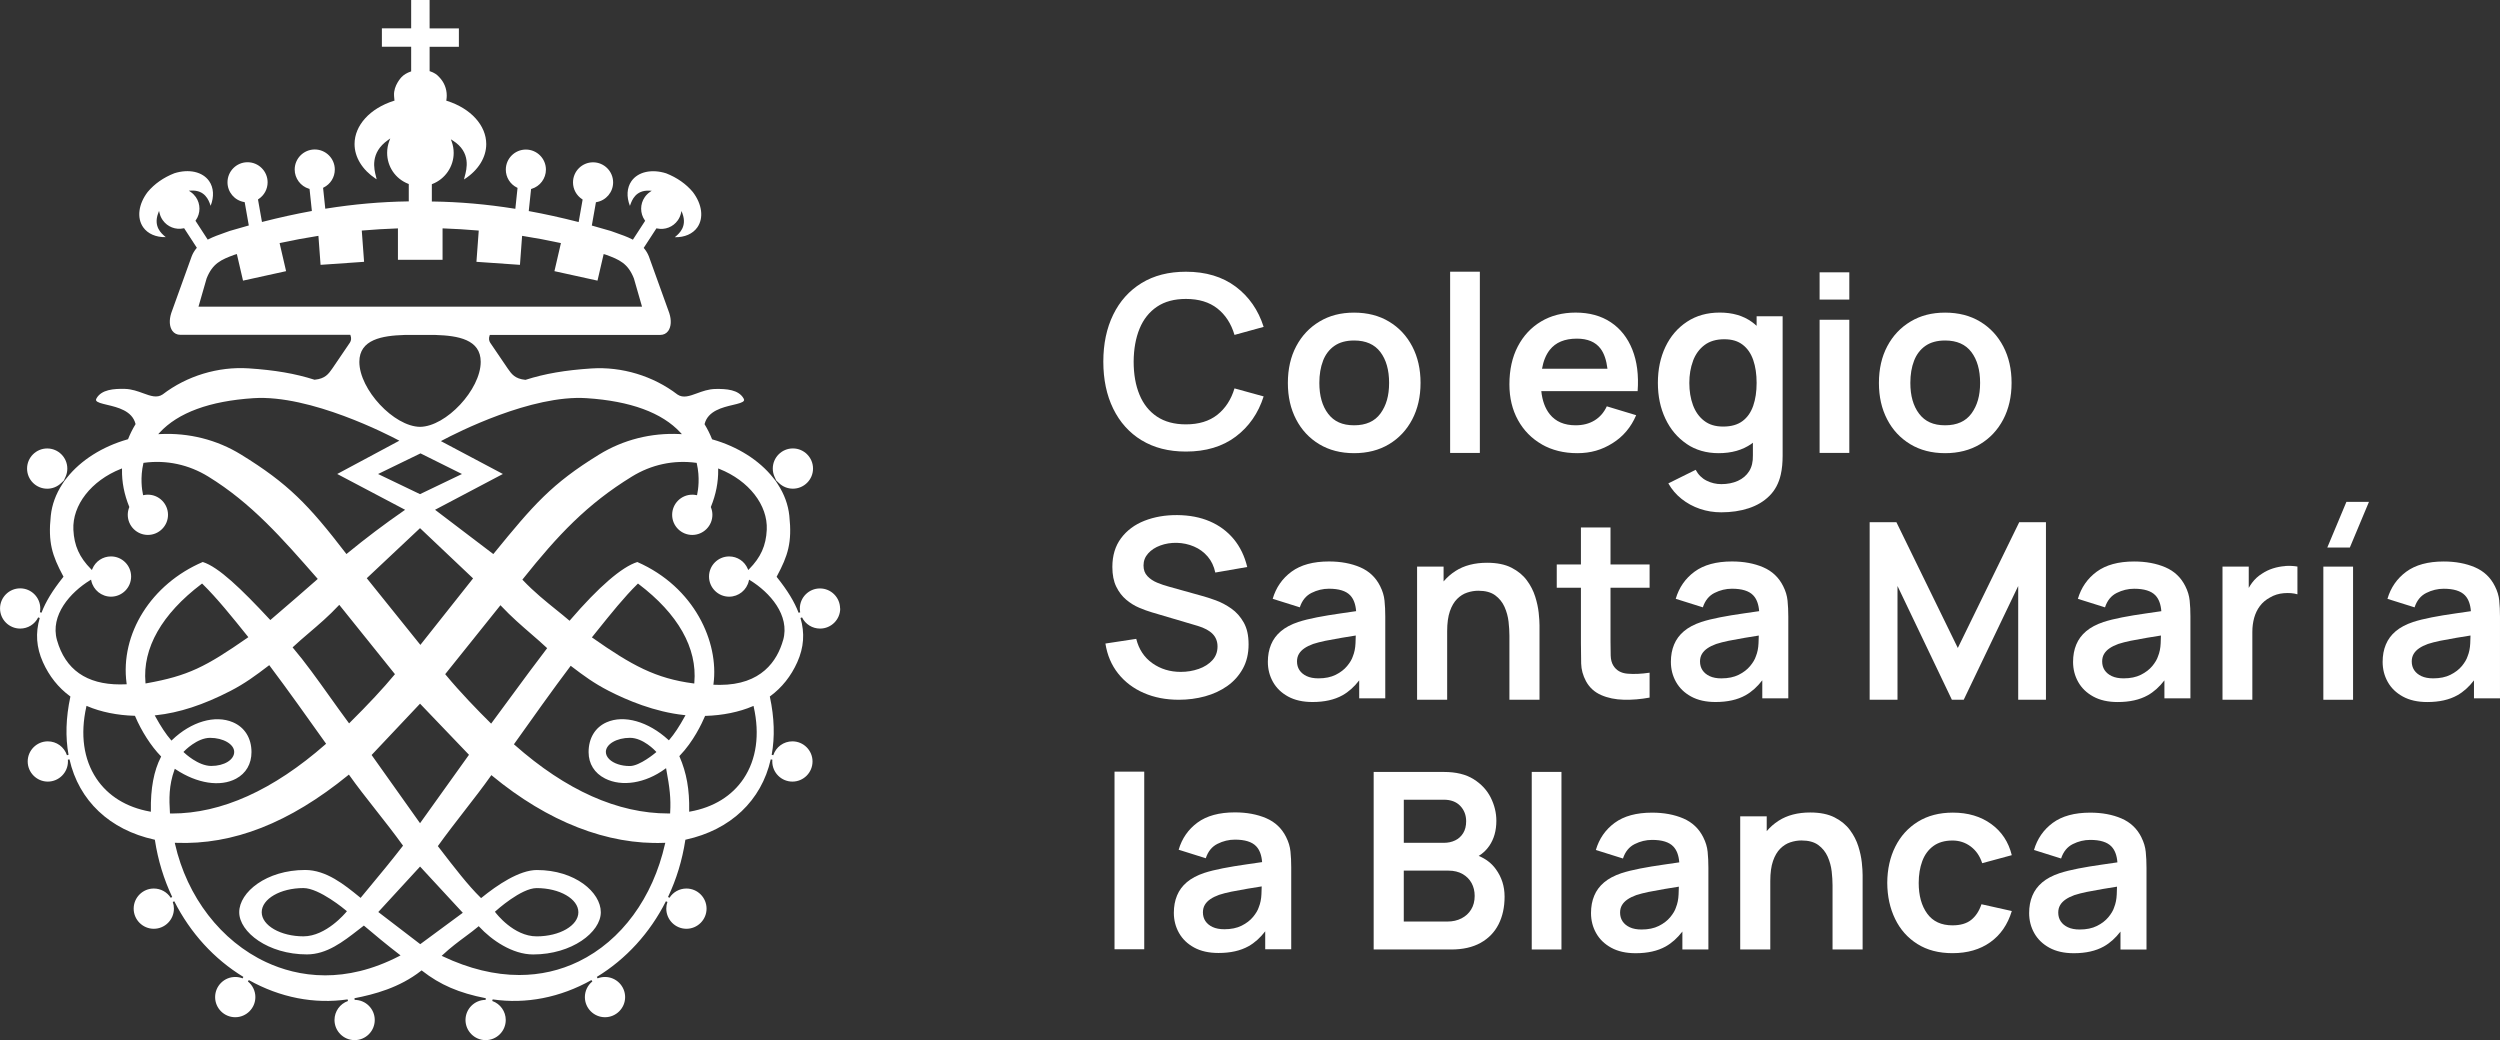 <?xml version="1.0" encoding="UTF-8"?>
<svg id="Capa_2" data-name="Capa 2" xmlns="http://www.w3.org/2000/svg" viewBox="0 0 965.86 401.88">
  <rect x="0" y="0" width="965.86" height="401.88" fill="#333333" stroke="none"/>
  <defs>
    <style>
      .cls-1 {
        fill: #fff;
        stroke-width: 0px;
      }
    </style>
  </defs>
  <g id="Blanco">
    <g id="Blanco-2" data-name="Blanco">
      <g>
        <path class="cls-1" d="M441.04,170.08c4.76,2.92,10.47,4.38,17.14,4.38,7.69,0,14.1-1.92,19.23-5.77,5.12-3.85,8.72-9.03,10.79-15.54l-11.26-3.1c-1.3,4.32-3.51,7.72-6.62,10.19-3.12,2.47-7.17,3.71-12.14,3.71-4.48,0-8.21-1-11.21-3.01-3-2.01-5.24-4.83-6.74-8.46-1.5-3.63-2.25-7.88-2.25-12.76.03-4.88.8-9.13,2.29-12.76,1.5-3.63,3.74-6.45,6.72-8.46,2.98-2.01,6.71-3.01,11.19-3.01,4.97,0,9.02,1.23,12.14,3.68,3.12,2.46,5.33,5.86,6.62,10.22l11.26-3.1c-2.07-6.52-5.67-11.7-10.79-15.54-5.13-3.84-11.54-5.77-19.23-5.77-6.67,0-12.38,1.46-17.14,4.38-4.76,2.92-8.41,6.99-10.96,12.21-2.55,5.22-3.82,11.27-3.82,18.16s1.27,12.94,3.82,18.16c2.55,5.22,6.2,9.29,10.96,12.21Z"/>
        <path class="cls-1" d="M509.66,171.6c3.84,2.32,8.34,3.48,13.48,3.48s9.64-1.15,13.48-3.45c3.84-2.3,6.83-5.49,8.98-9.57,2.14-4.08,3.22-8.79,3.22-14.12s-1.06-9.99-3.19-14.08c-2.13-4.08-5.11-7.28-8.96-9.6-3.84-2.32-8.35-3.48-13.53-3.48s-9.5,1.14-13.34,3.43c-3.84,2.29-6.84,5.46-9,9.53-2.16,4.06-3.24,8.8-3.24,14.19s1.06,9.99,3.17,14.07c2.11,4.08,5.09,7.28,8.93,9.6ZM511.14,139.38c.95-2.46,2.42-4.38,4.41-5.76,1.98-1.38,4.52-2.07,7.6-2.07,4.51,0,7.89,1.49,10.14,4.45,2.25,2.97,3.38,6.95,3.38,11.93s-1.11,8.76-3.33,11.81c-2.22,3.05-5.62,4.57-10.19,4.57s-7.76-1.48-10.03-4.45c-2.27-2.97-3.4-6.95-3.4-11.93,0-3.24.48-6.09,1.43-8.55Z"/>
        <rect class="cls-1" x="560.25" y="104.97" width="11.48" height="70.02"/>
        <path class="cls-1" d="M595.68,171.7c3.94,2.25,8.51,3.38,13.72,3.38s9.49-1.28,13.6-3.86c4.11-2.57,7.15-6.18,9.12-10.81l-11.34-3.43c-1.11,2.38-2.69,4.2-4.74,5.45-2.05,1.25-4.49,1.88-7.31,1.88-4.38,0-7.72-1.43-10-4.29-1.79-2.24-2.87-5.22-3.26-8.91h37.22c.45-6.16-.24-11.51-2.05-16.05-1.81-4.54-4.58-8.06-8.31-10.55-3.73-2.49-8.26-3.74-13.6-3.74-5.05,0-9.5,1.14-13.34,3.43-3.84,2.29-6.84,5.5-9,9.64-2.16,4.14-3.24,9.03-3.24,14.65,0,5.21,1.1,9.81,3.31,13.81,2.21,4,5.28,7.13,9.22,9.38ZM609.21,130.83c4.16,0,7.21,1.29,9.15,3.86,1.37,1.82,2.26,4.42,2.67,7.76h-25.28c.53-2.97,1.52-5.4,2.98-7.26,2.29-2.91,5.78-4.36,10.48-4.36Z"/>
        <path class="cls-1" d="M651.6,171.51c3.52,2.38,7.65,3.57,12.38,3.57,5.02,0,9.22-1.19,12.62-3.57.21-.15.41-.31.62-.47v4.9c.06,2.44-.42,4.48-1.45,6.12-1.03,1.64-2.49,2.87-4.36,3.72-1.87.84-4,1.26-6.38,1.26-2.03,0-3.95-.45-5.74-1.36-1.79-.91-3.19-2.3-4.17-4.17l-10.57,5.24c1.33,2.35,3.05,4.36,5.15,6.02,2.1,1.67,4.45,2.94,7.07,3.83,2.62.89,5.36,1.33,8.22,1.33,3.87,0,7.41-.52,10.6-1.57,3.19-1.05,5.87-2.64,8.02-4.79,2.16-2.14,3.62-4.88,4.38-8.22.25-1.14.44-2.31.55-3.5.11-1.19.17-2.44.17-3.74v-53.92h-10.05v3.69c-.61-.56-1.25-1.09-1.93-1.57-3.32-2.37-7.42-3.55-12.31-3.55s-9.08,1.18-12.67,3.55c-3.59,2.37-6.36,5.59-8.31,9.67-1.95,4.08-2.93,8.73-2.93,13.93s.97,9.76,2.91,13.86c1.94,4.1,4.67,7.33,8.19,9.71ZM654.08,139.43c.95-2.55,2.43-4.59,4.43-6.1,2-1.51,4.54-2.26,7.62-2.26s5.3.71,7.15,2.12c1.84,1.41,3.2,3.38,4.07,5.91.87,2.52,1.31,5.47,1.31,8.84s-.44,6.27-1.31,8.81c-.88,2.54-2.25,4.52-4.14,5.93-1.89,1.41-4.37,2.12-7.46,2.12s-5.44-.74-7.38-2.24c-1.94-1.49-3.37-3.52-4.31-6.07-.94-2.56-1.4-5.41-1.4-8.55s.48-5.95,1.43-8.5Z"/>
        <rect class="cls-1" x="702.99" y="105.21" width="11.48" height="10.53"/>
        <rect class="cls-1" x="702.99" y="123.54" width="11.48" height="51.44"/>
        <path class="cls-1" d="M738,171.6c3.84,2.32,8.34,3.48,13.48,3.48s9.64-1.15,13.48-3.45c3.84-2.3,6.83-5.49,8.98-9.57,2.14-4.08,3.22-8.79,3.22-14.12s-1.06-9.99-3.19-14.08c-2.13-4.08-5.11-7.28-8.95-9.6-3.84-2.32-8.35-3.48-13.53-3.48s-9.5,1.14-13.34,3.43c-3.84,2.29-6.84,5.46-9,9.53-2.16,4.06-3.24,8.8-3.24,14.19s1.06,9.99,3.17,14.07c2.11,4.08,5.09,7.28,8.93,9.6ZM739.48,139.38c.95-2.46,2.42-4.38,4.4-5.76,1.99-1.38,4.52-2.07,7.6-2.07,4.51,0,7.89,1.49,10.14,4.45,2.25,2.97,3.38,6.95,3.38,11.93s-1.11,8.76-3.33,11.81c-2.22,3.05-5.62,4.57-10.19,4.57s-7.76-1.48-10.03-4.45c-2.27-2.97-3.4-6.95-3.4-11.93,0-3.24.48-6.09,1.43-8.55Z"/>
        <path class="cls-1" d="M463.08,258.44c-2.16.76-4.46,1.14-6.91,1.14-4.13,0-7.77-1.11-10.93-3.33-3.16-2.22-5.25-5.37-6.26-9.43l-11.91,1.81c.7,4.48,2.34,8.34,4.93,11.6,2.59,3.25,5.89,5.75,9.91,7.5,4.02,1.75,8.53,2.62,13.55,2.62,3.52,0,6.9-.45,10.12-1.33,3.22-.89,6.09-2.22,8.6-4,2.51-1.78,4.5-4.01,5.98-6.69,1.48-2.68,2.22-5.8,2.22-9.36s-.63-6.25-1.88-8.48c-1.26-2.22-2.85-4.02-4.79-5.38-1.94-1.36-3.95-2.43-6.05-3.19-2.1-.76-3.98-1.36-5.67-1.81l-12.29-3.43c-1.55-.41-3.09-.93-4.6-1.55-1.51-.62-2.77-1.46-3.79-2.53-1.02-1.06-1.52-2.44-1.52-4.12,0-1.78.59-3.33,1.79-4.67,1.19-1.33,2.76-2.36,4.72-3.07,1.95-.72,4.07-1.06,6.36-1.02,2.35.06,4.56.54,6.64,1.43,2.08.89,3.84,2.18,5.29,3.88,1.45,1.7,2.42,3.76,2.93,6.17l12.34-2.14c-1.02-4.22-2.76-7.83-5.24-10.81-2.48-2.98-5.56-5.26-9.24-6.84s-7.87-2.37-12.57-2.41c-4.64-.03-8.85.7-12.65,2.19-3.79,1.49-6.81,3.74-9.05,6.74-2.24,3-3.36,6.71-3.36,11.12,0,3.02.5,5.55,1.5,7.6,1,2.05,2.29,3.73,3.86,5.05,1.57,1.32,3.24,2.35,5,3.09,1.76.75,3.41,1.34,4.93,1.79l17.72,5.24c1.27.38,2.39.84,3.36,1.36.97.53,1.76,1.1,2.38,1.74.62.64,1.09,1.36,1.4,2.17.32.81.48,1.69.48,2.64,0,2.13-.67,3.92-2.02,5.38-1.35,1.46-3.1,2.57-5.26,3.33Z"/>
        <path class="cls-1" d="M535.19,269.8v-31.58c0-2.22-.09-4.28-.29-6.17-.19-1.89-.75-3.74-1.67-5.55-1.68-3.4-4.26-5.84-7.74-7.34-3.48-1.49-7.5-2.24-12.07-2.24-6.07,0-10.88,1.32-14.46,3.95-3.57,2.64-5.99,6.13-7.26,10.48l10.48,3.29c.86-2.64,2.37-4.49,4.52-5.57,2.16-1.08,4.4-1.62,6.72-1.62,3.84,0,6.57.84,8.19,2.52,1.35,1.4,2.11,3.45,2.32,6.15-2.07.31-4.1.6-6.06.88-3.25.46-6.27.96-9.05,1.5-2.78.54-5.2,1.14-7.27,1.81-2.73.92-4.95,2.1-6.67,3.55-1.71,1.45-2.99,3.16-3.81,5.15-.83,1.98-1.24,4.21-1.24,6.69,0,2.83.66,5.41,1.98,7.76,1.32,2.35,3.26,4.23,5.83,5.64,2.57,1.41,5.71,2.12,9.43,2.12,4.64,0,8.5-.87,11.6-2.6,2.38-1.33,4.53-3.26,6.45-5.76v6.93h10.05ZM522.67,253.56c-.38,1.18-1.12,2.43-2.22,3.76-1.1,1.33-2.56,2.46-4.4,3.38-1.84.92-4.07,1.38-6.67,1.38-1.81,0-3.33-.29-4.55-.86-1.22-.57-2.15-1.34-2.79-2.31-.64-.97-.95-2.09-.95-3.36,0-1.11.25-2.08.74-2.9.49-.83,1.2-1.56,2.12-2.19.92-.63,2.05-1.19,3.38-1.67,1.37-.44,2.94-.85,4.72-1.22,1.78-.36,3.91-.75,6.38-1.17,1.58-.26,3.38-.56,5.36-.87-.02.87-.05,1.86-.1,2.99-.08,1.89-.42,3.57-1.02,5.03Z"/>
        <path class="cls-1" d="M594.78,270.35v-28.72c0-1.24-.1-2.85-.31-4.84-.21-1.98-.66-4.09-1.36-6.31-.7-2.22-1.78-4.32-3.24-6.29-1.46-1.97-3.43-3.59-5.91-4.86-2.48-1.27-5.62-1.91-9.43-1.91-4.83,0-8.89,1.06-12.19,3.17-1.77,1.14-3.31,2.49-4.62,4.04v-5.73h-10.24v51.44h11.62v-26.44c0-3.14.35-5.72,1.05-7.74.7-2.02,1.63-3.6,2.79-4.76,1.16-1.16,2.45-1.98,3.88-2.45,1.43-.48,2.87-.72,4.33-.72,2.73,0,4.9.59,6.5,1.76,1.6,1.18,2.81,2.68,3.62,4.5.81,1.83,1.32,3.72,1.55,5.69.22,1.97.33,3.76.33,5.38v24.77h11.62Z"/>
        <path class="cls-1" d="M627.33,270.34c3.25.08,6.58-.2,9.98-.83v-9.62c-3.21.48-6.07.6-8.57.38-2.51-.22-4.33-1.28-5.48-3.19-.6-.98-.93-2.25-.98-3.81-.05-1.55-.07-3.36-.07-5.43v-20.77h15.1v-9h-15.1v-14.29h-11.43v14.29h-9.34v9h9.34v21.43c0,2.92.03,5.54.09,7.86.06,2.32.68,4.59,1.86,6.81,1.33,2.45,3.29,4.23,5.86,5.36,2.57,1.13,5.48,1.73,8.74,1.81Z"/>
        <path class="cls-1" d="M680.85,262.87v6.93h10.05v-31.58c0-2.22-.1-4.28-.29-6.17-.19-1.89-.75-3.74-1.67-5.55-1.68-3.4-4.26-5.84-7.74-7.34-3.48-1.49-7.5-2.24-12.07-2.24-6.07,0-10.88,1.32-14.46,3.95-3.57,2.64-5.99,6.13-7.26,10.48l10.48,3.29c.86-2.64,2.37-4.49,4.52-5.57,2.16-1.08,4.4-1.62,6.72-1.62,3.84,0,6.57.84,8.19,2.52,1.35,1.4,2.11,3.45,2.32,6.15-2.07.31-4.1.6-6.06.88-3.25.46-6.27.96-9.05,1.5-2.78.54-5.2,1.14-7.27,1.81-2.73.92-4.95,2.1-6.67,3.55-1.71,1.45-2.99,3.16-3.81,5.15-.83,1.98-1.24,4.21-1.24,6.69,0,2.83.66,5.41,1.98,7.76,1.32,2.35,3.26,4.23,5.83,5.64,2.57,1.41,5.71,2.12,9.43,2.12,4.64,0,8.5-.87,11.6-2.6,2.38-1.33,4.53-3.26,6.45-5.76ZM665.08,262.09c-1.81,0-3.33-.29-4.55-.86-1.22-.57-2.15-1.34-2.79-2.31-.64-.97-.95-2.09-.95-3.36,0-1.11.25-2.08.74-2.9.49-.83,1.2-1.56,2.12-2.19.92-.63,2.05-1.19,3.38-1.67,1.37-.44,2.94-.85,4.72-1.22,1.78-.36,3.91-.75,6.38-1.17,1.58-.26,3.38-.56,5.36-.87-.02.87-.05,1.86-.1,2.99-.08,1.89-.42,3.57-1.02,5.03-.38,1.18-1.12,2.43-2.22,3.76-1.1,1.33-2.56,2.46-4.41,3.38-1.84.92-4.07,1.38-6.67,1.38Z"/>
        <polygon class="cls-1" points="790.44 270.35 790.44 201.76 780.11 201.76 756.39 250.34 732.67 201.76 722.33 201.76 722.33 270.35 733.09 270.35 733.09 226.39 754.1 270.35 758.67 270.35 779.72 226.39 779.72 270.35 790.44 270.35"/>
        <path class="cls-1" d="M844.31,226.51c-1.68-3.4-4.26-5.84-7.74-7.34-3.48-1.49-7.5-2.24-12.07-2.24-6.07,0-10.88,1.32-14.46,3.95-3.57,2.64-5.99,6.13-7.26,10.48l10.48,3.29c.86-2.64,2.37-4.49,4.53-5.57,2.16-1.08,4.4-1.62,6.72-1.62,3.84,0,6.57.84,8.19,2.52,1.35,1.4,2.11,3.45,2.32,6.15-2.07.31-4.1.6-6.06.88-3.25.46-6.27.96-9.05,1.5-2.78.54-5.2,1.14-7.27,1.81-2.73.92-4.95,2.1-6.67,3.55-1.72,1.45-2.99,3.16-3.81,5.15-.83,1.98-1.24,4.21-1.24,6.69,0,2.83.66,5.41,1.98,7.76,1.32,2.35,3.26,4.23,5.83,5.64,2.57,1.41,5.71,2.12,9.43,2.12,4.64,0,8.5-.87,11.6-2.6,2.38-1.33,4.53-3.26,6.45-5.77v6.93h10.05v-31.58c0-2.22-.09-4.28-.29-6.17-.19-1.89-.75-3.74-1.67-5.55ZM833.74,253.56c-.38,1.18-1.12,2.43-2.21,3.76-1.1,1.33-2.57,2.46-4.41,3.38-1.84.92-4.07,1.38-6.67,1.38-1.81,0-3.33-.29-4.55-.86-1.22-.57-2.15-1.34-2.79-2.31-.64-.97-.95-2.09-.95-3.36,0-1.11.25-2.08.74-2.9.49-.83,1.2-1.56,2.12-2.19.92-.63,2.05-1.19,3.38-1.67,1.37-.44,2.94-.85,4.72-1.22,1.78-.36,3.91-.75,6.38-1.17,1.58-.26,3.38-.56,5.36-.87-.02.87-.05,1.86-.1,2.99-.08,1.89-.42,3.57-1.02,5.03Z"/>
        <path class="cls-1" d="M882.89,218.7c-1.62.11-3.2.41-4.74.9-1.54.49-2.94,1.17-4.22,2.02-1.49.92-2.77,2.09-3.83,3.5-.48.64-.91,1.32-1.31,2.02v-8.24h-10.14v51.44h11.53v-26.15c0-1.97.24-3.8.71-5.5.48-1.7,1.21-3.22,2.21-4.55,1-1.33,2.29-2.43,3.88-3.29,1.59-.95,3.37-1.51,5.36-1.67,1.98-.16,3.74-.02,5.26.43v-10.72c-1.52-.26-3.1-.33-4.72-.22Z"/>
        <rect class="cls-1" x="897.61" y="218.91" width="11.48" height="51.44"/>
        <polygon class="cls-1" points="899.14 211.53 907.85 211.53 915.23 193.9 906.52 193.9 899.14 211.53"/>
        <path class="cls-1" d="M965.58,232.06c-.19-1.89-.75-3.74-1.67-5.55-1.68-3.4-4.26-5.84-7.74-7.34-3.48-1.49-7.5-2.24-12.07-2.24-6.07,0-10.88,1.32-14.46,3.95-3.57,2.64-5.99,6.13-7.26,10.48l10.48,3.29c.86-2.64,2.37-4.49,4.53-5.57,2.16-1.08,4.4-1.62,6.72-1.62,3.84,0,6.57.84,8.19,2.52,1.35,1.4,2.11,3.45,2.32,6.15-2.07.31-4.1.6-6.06.88-3.25.46-6.27.96-9.05,1.5-2.78.54-5.2,1.14-7.27,1.81-2.73.92-4.95,2.1-6.67,3.55-1.72,1.45-2.99,3.16-3.81,5.15-.83,1.98-1.24,4.21-1.24,6.69,0,2.83.66,5.41,1.98,7.76,1.31,2.35,3.26,4.23,5.83,5.64,2.57,1.41,5.71,2.12,9.43,2.12,4.64,0,8.5-.87,11.6-2.6,2.38-1.33,4.53-3.26,6.45-5.77v6.93h10.05v-31.58c0-2.22-.1-4.28-.29-6.17ZM953.34,253.56c-.38,1.18-1.12,2.43-2.21,3.76-1.1,1.33-2.57,2.46-4.41,3.38-1.84.92-4.07,1.38-6.67,1.38-1.81,0-3.33-.29-4.55-.86-1.22-.57-2.15-1.34-2.79-2.31-.64-.97-.95-2.09-.95-3.36,0-1.11.25-2.08.74-2.9.49-.83,1.2-1.56,2.12-2.19.92-.63,2.05-1.19,3.38-1.67,1.37-.44,2.94-.85,4.72-1.22,1.78-.36,3.91-.75,6.38-1.17,1.58-.26,3.38-.56,5.36-.87-.02.87-.05,1.86-.1,2.99-.08,1.89-.42,3.57-1.02,5.03Z"/>
        <path class="cls-1" d="M571.28,330.68c1.63-.98,3.01-2.29,4.14-3.95,1.79-2.64,2.69-5.84,2.69-9.62,0-3.08-.72-6.06-2.17-8.96-1.45-2.89-3.65-5.26-6.62-7.12-2.97-1.86-6.77-2.79-11.41-2.79h-27.2v68.59h29.96c4.51,0,8.3-.86,11.36-2.57,3.07-1.71,5.38-4.1,6.93-7.15,1.55-3.05,2.33-6.6,2.33-10.67s-1.12-7.51-3.36-10.62c-1.65-2.3-3.88-4.01-6.66-5.15ZM542.34,308.96h15.43c2.73,0,4.86.79,6.38,2.38,1.52,1.59,2.29,3.57,2.29,5.95,0,1.81-.38,3.33-1.14,4.57-.76,1.24-1.79,2.18-3.09,2.81-1.3.64-2.78.95-4.43.95h-15.43v-16.67ZM568.37,351.38c-.9,1.48-2.15,2.62-3.74,3.43-1.59.81-3.38,1.22-5.38,1.22h-16.91v-19.67h17.24c2.13,0,3.95.44,5.48,1.31,1.52.87,2.68,2.04,3.48,3.5.79,1.46,1.19,3.11,1.19,4.95,0,2.03-.45,3.78-1.36,5.26Z"/>
        <rect class="cls-1" x="591.78" y="298.22" width="11.48" height="68.61"/>
        <path class="cls-1" d="M658.08,323.54c-1.68-3.4-4.26-5.84-7.74-7.34-3.48-1.49-7.5-2.24-12.07-2.24-6.07,0-10.88,1.32-14.46,3.95-3.57,2.64-5.99,6.13-7.26,10.48l10.48,3.29c.86-2.64,2.37-4.49,4.52-5.57,2.16-1.08,4.4-1.62,6.72-1.62,3.84,0,6.57.84,8.19,2.53,1.35,1.4,2.11,3.45,2.32,6.15-2.07.31-4.1.6-6.06.88-3.25.46-6.27.96-9.05,1.5-2.78.54-5.2,1.14-7.27,1.81-2.73.92-4.95,2.1-6.67,3.55-1.71,1.45-2.99,3.16-3.81,5.15-.83,1.98-1.24,4.21-1.24,6.69,0,2.83.66,5.41,1.98,7.76,1.32,2.35,3.26,4.23,5.83,5.64,2.57,1.41,5.71,2.12,9.43,2.12,4.64,0,8.5-.87,11.6-2.6,2.38-1.33,4.53-3.26,6.46-5.77v6.93h10.05v-31.58c0-2.22-.1-4.28-.29-6.17-.19-1.89-.75-3.74-1.67-5.55ZM647.5,350.59c-.38,1.18-1.12,2.43-2.22,3.76-1.1,1.33-2.56,2.46-4.41,3.38-1.84.92-4.07,1.38-6.67,1.38-1.81,0-3.33-.29-4.55-.86-1.22-.57-2.15-1.34-2.79-2.31-.64-.97-.95-2.09-.95-3.36,0-1.11.25-2.08.74-2.9.49-.83,1.2-1.56,2.12-2.19.92-.63,2.05-1.19,3.38-1.67,1.37-.44,2.94-.85,4.72-1.22,1.78-.36,3.91-.75,6.38-1.17,1.58-.26,3.38-.56,5.36-.87-.02.87-.05,1.86-.1,2.99-.08,1.89-.42,3.57-1.02,5.03Z"/>
        <path class="cls-1" d="M717.95,326.96c-.7-2.22-1.78-4.32-3.24-6.29-1.46-1.97-3.43-3.59-5.91-4.86-2.48-1.27-5.62-1.91-9.43-1.91-4.83,0-8.89,1.06-12.19,3.17-1.77,1.13-3.31,2.48-4.62,4.04v-5.73h-10.24v51.44h11.62v-26.44c0-3.14.35-5.72,1.05-7.74.7-2.02,1.63-3.6,2.79-4.76,1.16-1.16,2.45-1.98,3.88-2.45,1.43-.48,2.87-.72,4.33-.72,2.73,0,4.9.59,6.5,1.76,1.6,1.18,2.81,2.68,3.62,4.5.81,1.83,1.32,3.72,1.55,5.69.22,1.97.33,3.76.33,5.38v24.77h11.62v-28.72c0-1.24-.1-2.85-.31-4.84-.21-1.98-.66-4.09-1.36-6.31Z"/>
        <path class="cls-1" d="M746.95,326.85c1.94-1.41,4.4-2.12,7.38-2.12,2.64,0,4.98.77,7.05,2.31,2.06,1.54,3.54,3.69,4.43,6.45l11.43-3.1c-1.24-5.08-3.88-9.09-7.93-12.03-4.05-2.94-8.99-4.41-14.84-4.41-5.21,0-9.7,1.17-13.48,3.5-3.78,2.34-6.69,5.54-8.74,9.62-2.05,4.08-3.09,8.76-3.12,14.03.03,5.18,1.04,9.81,3.03,13.91,1.98,4.1,4.85,7.33,8.6,9.69,3.75,2.37,8.27,3.55,13.58,3.55,5.75,0,10.61-1.4,14.57-4.21,3.97-2.81,6.75-6.84,8.34-12.07l-11.72-2.62c-.89,2.64-2.22,4.65-3.98,6.05-1.76,1.4-4.17,2.1-7.22,2.1-4.32,0-7.57-1.51-9.76-4.52-2.19-3.01-3.29-6.97-3.29-11.86,0-3.14.46-5.95,1.38-8.43.92-2.48,2.35-4.42,4.29-5.84Z"/>
        <path class="cls-1" d="M827.35,323.54c-1.68-3.4-4.26-5.84-7.74-7.34-3.48-1.49-7.5-2.24-12.07-2.24-6.07,0-10.88,1.32-14.46,3.95-3.57,2.64-5.99,6.13-7.26,10.48l10.48,3.29c.86-2.64,2.37-4.49,4.52-5.57,2.16-1.08,4.4-1.62,6.72-1.62,3.84,0,6.57.84,8.19,2.53,1.35,1.4,2.11,3.45,2.32,6.15-2.07.31-4.1.6-6.06.88-3.25.46-6.27.96-9.05,1.5-2.78.54-5.2,1.14-7.27,1.81-2.73.92-4.95,2.1-6.67,3.55-1.71,1.45-2.99,3.16-3.81,5.15-.83,1.98-1.24,4.21-1.24,6.69,0,2.83.66,5.41,1.98,7.76,1.32,2.35,3.26,4.23,5.83,5.64,2.57,1.41,5.71,2.12,9.43,2.12,4.64,0,8.5-.87,11.6-2.6,2.38-1.33,4.53-3.26,6.45-5.76v6.93h10.05v-31.58c0-2.22-.1-4.28-.29-6.17-.19-1.89-.75-3.74-1.67-5.55ZM816.78,350.59c-.38,1.18-1.12,2.43-2.22,3.76-1.1,1.33-2.56,2.46-4.41,3.38-1.84.92-4.07,1.38-6.67,1.38-1.81,0-3.33-.29-4.55-.86-1.22-.57-2.15-1.34-2.79-2.31-.64-.97-.95-2.09-.95-3.36,0-1.11.25-2.08.74-2.9.49-.83,1.2-1.56,2.12-2.19.92-.63,2.05-1.19,3.38-1.67,1.37-.44,2.94-.85,4.72-1.22,1.78-.36,3.91-.75,6.38-1.17,1.58-.26,3.38-.56,5.36-.87-.02.87-.05,1.86-.1,2.99-.08,1.89-.42,3.57-1.02,5.03Z"/>
        <rect class="cls-1" x="430.59" y="298.12" width="11.48" height="68.62"/>
        <path class="cls-1" d="M496.91,323.44c-1.68-3.4-4.26-5.85-7.74-7.34-3.48-1.49-7.5-2.24-12.08-2.24-6.07,0-10.89,1.32-14.46,3.95-3.57,2.64-5.99,6.13-7.26,10.48l10.48,3.29c.86-2.64,2.37-4.49,4.53-5.57,2.16-1.08,4.4-1.62,6.72-1.62,3.84,0,6.57.84,8.19,2.53,1.35,1.4,2.11,3.45,2.32,6.15-2.07.31-4.1.6-6.06.88-3.25.46-6.27.96-9.05,1.5-2.78.54-5.2,1.14-7.27,1.81-2.73.92-4.95,2.1-6.67,3.55-1.72,1.45-2.99,3.16-3.81,5.15-.83,1.98-1.24,4.22-1.24,6.69,0,2.83.66,5.41,1.98,7.77,1.32,2.35,3.26,4.23,5.83,5.64,2.57,1.41,5.72,2.12,9.43,2.12,4.64,0,8.5-.87,11.6-2.6,2.38-1.33,4.53-3.26,6.46-5.77v6.93h10.05v-31.59c0-2.22-.09-4.28-.29-6.17-.19-1.89-.75-3.74-1.67-5.55ZM486.33,350.49c-.38,1.18-1.12,2.43-2.22,3.76-1.1,1.33-2.57,2.46-4.41,3.38-1.84.92-4.07,1.38-6.67,1.38-1.81,0-3.33-.29-4.55-.86s-2.15-1.34-2.79-2.31c-.64-.97-.95-2.09-.95-3.36,0-1.11.25-2.08.74-2.9.49-.83,1.2-1.56,2.12-2.19.92-.63,2.05-1.19,3.38-1.67,1.37-.45,2.94-.85,4.72-1.22,1.78-.36,3.91-.75,6.39-1.17,1.58-.26,3.38-.56,5.36-.87-.02.87-.05,1.86-.1,2.99-.08,1.89-.42,3.57-1.02,5.03Z"/>
      </g>
      <g>
        <path class="cls-1" d="M24.66,185.66l.64-1.38c.47-1.02.71-2.11.71-3.24,0-4.29-3.49-7.78-7.77-7.78s-7.78,3.49-7.78,7.78,3.49,7.77,7.78,7.77c1.99,0,3.88-.75,5.32-2.11l1.11-1.04Z"/>
        <path class="cls-1" d="M324.56,235.11c0-4.29-3.49-7.77-7.78-7.77s-7.77,3.49-7.77,7.77c0,.5.05.99.14,1.46l-.62.17c-1.59-4.21-4.24-8.57-8.36-13.73l-.13-.17.1-.19c4.3-8.02,5.92-13.05,4.81-23.42-.45-4.22-1.94-8.31-4.43-12.13l-.83-1.28-.97-1.22c-5.38-6.78-13.71-12.05-23.46-14.83l-.15-.04-.06-.15c-.75-1.9-1.69-3.77-2.78-5.57l-.07-.12.03-.13c1.3-5.03,6.88-6.36,10.95-7.32,2.1-.5,3.91-.93,4.24-1.67.1-.23.05-.5-.15-.85-1.94-3.38-6.61-3.73-10.93-3.64-2.66.06-5.02.92-7.1,1.69-2.84,1.04-5.3,1.94-7.5.46-9.38-7.19-21.49-10.85-33.25-10.08-10.16.67-17.99,2.02-25.39,4.38l-.06.02h-.07c-4.04-.4-5.32-2.23-6.79-4.34l-6.79-9.99c-.52-.79-.61-1.78-.23-2.81l.08-.21h65.82c1.3,0,2.36-.53,3.09-1.53,1.15-1.59,1.31-4.17.42-6.91l-7.9-21.93c-.44-1.12-1.06-2.15-1.83-3.07l-.15-.18,4.92-7.57.22.05c3.08.67,6.24-.57,8.04-3.15.55-.78.94-1.65,1.18-2.58l.25-1.01.36.98c1.86,5.08-1.32,7.76-2.68,8.91-.1.08-.2.17-.28.24,3.79.09,6.96-1.3,8.72-3.82,2.52-3.6,1.83-8.96-1.76-13.65-2.61-3.12-6.08-5.55-10.31-7.22-5.61-1.76-10.88-.58-13.4,3.03-1.77,2.53-1.98,6-.59,9.55.05-.12.1-.26.15-.4.61-1.71,2.03-5.72,7.33-5.48l.94.04-.77.54c-.74.52-1.38,1.16-1.9,1.91-1.88,2.68-1.88,6.29.01,8.97l.13.18-4.74,7.3-.26-.13c-1.96-1.01-4.18-1.79-6.33-2.54-.66-.23-1.32-.47-1.97-.7-2.29-.68-4.66-1.36-7.03-2.01l-.28-.08,1.59-9.01.22-.04c3.72-.65,6.42-3.86,6.42-7.63,0-4.27-3.48-7.75-7.75-7.75s-7.75,3.48-7.75,7.75c0,2.64,1.32,5.07,3.54,6.51l.18.12-1.54,8.71-.34-.09c-6.36-1.62-12.63-3.01-18.65-4.11l-.29-.05.9-8.53.21-.06c3.26-.97,5.53-4.02,5.53-7.43,0-4.27-3.48-7.75-7.75-7.75s-7.75,3.48-7.75,7.75c0,2.98,1.66,5.64,4.33,6.96l.2.1-.85,8.08-.33-.05c-10.78-1.71-21.12-2.62-31.61-2.77h-.32v-6.69l.21-.08c4.92-1.9,8.23-6.72,8.23-12,0-1.5-.26-2.98-.77-4.38l-.32-.88.79.5c7.13,4.52,5.33,11.08,4.56,13.88-.11.41-.24.87-.27,1.12.07-.04.17-.09.32-.19,5.26-3.45,8.27-8.36,8.27-13.46,0-7.22-5.96-13.78-15.18-16.7l-.27-.08.05-.27c.09-.57.14-1.14.14-1.7,0-2.69-1.04-5.23-2.93-7.15-.87-1-2.03-1.74-3.47-2.21l-.22-.07v-9.41h11.31s0-7.12,0-7.12h-11.31V0h-7.12v10.94h-11.31v7.12h11.31s0,9.53,0,9.53l-.22.07c-1.42.49-2.61,1.21-3.46,2.09-.03.03-3.17,3.27-2.93,7.13l.02.42c.02.45.05.88.12,1.3l.05.27-.27.08c-9.22,2.92-15.18,9.48-15.18,16.7,0,5.07,2.98,9.95,8.18,13.4.16.11.27.17.35.21-.03-.24-.14-.66-.24-1.05-.73-2.75-2.42-9.18,4.66-14.12l.85-.6-.37.97c-.56,1.47-.84,3.02-.84,4.59,0,5.33,3.2,10.03,8.16,11.97l.2.08v6.71h-.32c-10.49.16-20.83,1.07-31.61,2.78l-.33.05-.85-8.08.2-.1c2.67-1.32,4.33-3.98,4.33-6.96,0-4.27-3.48-7.75-7.75-7.75s-7.75,3.48-7.75,7.75c0,3.4,2.27,6.46,5.53,7.43l.21.06.9,8.53-.29.05c-6.01,1.1-12.28,2.48-18.65,4.11l-.34.09-1.54-8.71.18-.12c2.22-1.44,3.54-3.87,3.54-6.51,0-4.27-3.48-7.75-7.75-7.75s-7.75,3.48-7.75,7.75c0,3.78,2.7,6.99,6.42,7.63l.22.04,1.59,9.01-.28.08c-2.37.65-4.75,1.33-7.05,2.02-.63.23-1.3.47-1.96.7-2.15.76-4.36,1.54-6.32,2.54l-.26.13-4.74-7.3.13-.18c1.89-2.68,1.89-6.28.01-8.97-.53-.75-1.17-1.39-1.91-1.91l-.77-.54.94-.04c5.29-.25,6.72,3.77,7.33,5.48.05.13.1.27.14.39,1.39-3.54,1.18-7.02-.59-9.55-2.52-3.6-7.79-4.79-13.43-3.02-4.21,1.66-7.68,4.09-10.3,7.22-3.58,4.68-4.27,10.03-1.75,13.64,1.76,2.52,4.94,3.91,8.72,3.82-.09-.08-.19-.16-.28-.24-1.36-1.15-4.53-3.83-2.67-8.91l.36-.98.25,1.01c.23.92.63,1.79,1.18,2.57,1.81,2.58,4.97,3.82,8.04,3.15l.22-.05,4.92,7.57-.15.18c-.77.91-1.39,1.95-1.83,3.08l-7.9,21.93c-.89,2.73-.73,5.31.42,6.9.73,1,1.8,1.53,3.09,1.53h65.65l.08.21c.38,1.02.29,2.02-.23,2.81l-6.79,9.99c-1.48,2.12-2.76,3.94-6.8,4.34h-.07s-.06-.01-.06-.01c-7.4-2.36-15.24-3.71-25.39-4.38-11.76-.77-23.87,2.89-33.23,10.07-2.22,1.49-4.68.59-7.52-.45-2.08-.76-4.45-1.63-7.1-1.69-4.32-.1-8.99.26-10.93,3.64-.2.34-.25.62-.15.85.32.74,2.14,1.17,4.24,1.67,4.08.97,9.66,2.29,10.96,7.32l.03.13-.07.12c-1.09,1.8-2.03,3.67-2.78,5.57l-.06.15-.15.04c-9.75,2.78-18.08,8.05-23.46,14.83l-.97,1.22-.83,1.28c-2.49,3.83-3.98,7.91-4.43,12.13-1.11,10.37.51,15.4,4.81,23.42l.1.19-.13.17c-4.11,5.15-6.77,9.51-8.36,13.73l-.62-.17c.09-.48.14-.97.14-1.46,0-4.29-3.49-7.77-7.77-7.77s-7.78,3.49-7.78,7.77,3.49,7.77,7.78,7.77c2.97,0,5.64-1.65,6.96-4.32l.6.23c-1.72,5.81-1.31,11.4,1.23,17.07,2.42,5.4,5.94,9.83,10.45,13.14l.17.12-.04.2c-1.71,7.98-1.94,15.5-.68,22.33l-.62.16c-1.05-3.21-4.02-5.36-7.39-5.36-4.29,0-7.77,3.49-7.77,7.77s3.49,7.78,7.77,7.78,7.78-3.49,7.78-7.78c0-.24-.01-.47-.03-.7l.63-.1c3.6,15.92,15.54,27.22,32.76,30.99l.22.05.03.22c1.18,7.69,3.43,15.05,6.67,21.9l-.56.31c-1.44-2.24-3.89-3.58-6.55-3.58-4.29,0-7.78,3.49-7.78,7.77s3.49,7.78,7.78,7.78,7.77-3.49,7.77-7.78c0-.89-.15-1.76-.44-2.59l.59-.25c6.18,12.24,15.41,22.34,26.68,29.21l-.28.57c-.91-.36-1.87-.54-2.86-.54-4.29,0-7.77,3.49-7.77,7.78s3.49,7.77,7.77,7.77,7.78-3.49,7.78-7.77c0-2.36-1.05-4.56-2.89-6.05l.36-.53c12.07,6.76,25.26,9.34,38.16,7.46l.15.62c-3.12,1.09-5.21,4.04-5.21,7.34,0,4.29,3.49,7.78,7.78,7.78s7.77-3.49,7.77-7.78-3.49-7.77-7.77-7.77l-.06-.64c7.57-1.47,17.33-4.01,25.74-10.6l.2-.16.2.16c6.92,5.42,14.27,8.59,24.59,10.6l-.06.64c-4.29,0-7.78,3.49-7.78,7.77s3.49,7.78,7.78,7.78,7.77-3.49,7.77-7.78c0-3.3-2.09-6.25-5.21-7.34l.15-.62c12.9,1.88,26.09-.7,38.16-7.46l.36.53c-1.84,1.48-2.89,3.69-2.89,6.05,0,4.29,3.49,7.77,7.77,7.77s7.78-3.49,7.78-7.77-3.49-7.78-7.78-7.78c-.98,0-1.95.18-2.86.54l-.29-.57c11.28-6.87,20.5-16.96,26.68-29.21l.59.25c-.29.83-.44,1.7-.44,2.59,0,4.29,3.49,7.78,7.78,7.78s7.78-3.49,7.78-7.78-3.49-7.77-7.78-7.77c-2.66,0-5.11,1.34-6.55,3.58l-.56-.31c3.25-6.84,5.49-14.21,6.67-21.9l.03-.22.22-.05c17.22-3.77,29.17-15.06,32.76-30.99l.63.1c-.02.23-.03.46-.03.7,0,4.29,3.49,7.78,7.78,7.78s7.77-3.49,7.77-7.78-3.49-7.77-7.77-7.77c-3.38,0-6.35,2.16-7.39,5.36l-.62-.16c1.26-6.84,1.03-14.35-.68-22.33l-.04-.2.17-.12c4.51-3.32,8.03-7.74,10.45-13.14,2.54-5.68,2.94-11.26,1.23-17.07l.6-.23c1.32,2.66,3.99,4.32,6.97,4.32,4.29,0,7.78-3.49,7.78-7.77ZM226.61,153.83c16.96,1.11,29.17,5.59,36.31,13.33l.53.58-.78-.04c-11.11-.55-21.9,2.19-31.22,7.92-18.35,11.29-25.31,19.38-40.66,38.2l-.2.24-22.51-17.11,26.21-13.83-23.95-12.7.53-.28c5.58-2.97,34.5-17.7,55.74-16.31ZM162.46,175.16l16.02,7.97-16.21,7.78-16.21-7.78,16.4-7.97ZM162.28,164.91c-10.08-.11-23.45-14.43-23.45-25.11,0-8.67,8.8-10.12,17.42-10.39h12.04c8.63.27,17.43,1.72,17.43,10.39,0,10.68-13.36,25-23.44,25.11ZM162.28,204.05l20.49,19.41-20.36,25.69-20.71-25.76,20.57-19.34ZM152.59,260.46l-.17.2c-4.35,5.26-10.17,11.5-17.29,18.55l-.26.26-.22-.3c-2.43-3.27-4.87-6.7-7.24-10.01-4.88-6.84-9.5-13.31-14.17-18.81l-.2-.23.22-.21c1.88-1.77,3.94-3.53,6.13-5.4,3.75-3.2,7.62-6.5,11.43-10.57l.25-.27,21.51,26.78ZM162.28,271.86l18.91,19.75-18.91,26.43-18.71-26.35,18.71-19.83ZM172.17,260.66l-.17-.2,21.35-26.64.25.27c3.87,4.13,7.99,7.69,11.62,10.83,2.12,1.84,4.13,3.58,5.96,5.3l.21.2-.18.23c-4.26,5.55-8.92,11.88-13.85,18.59-2.46,3.35-4.94,6.72-7.39,10.03l-.22.3-.26-.26c-4.8-4.74-11.69-11.83-17.33-18.65ZM76.69,118.46l3.13-10.88c2.3-5.82,5.6-7.27,10.8-9.17l.89-.26,2.38,10.27,16.64-3.66-2.51-10.84.32-.07c4.73-1.03,9.56-1.93,14.34-2.68l.34-.05.83,11.2,16.81-1.17-.89-12.07.32-.03c4.43-.38,8.91-.65,13.32-.8h.33s0,12.11,0,12.11h17.24v-12.12h.33c4.41.16,8.9.43,13.33.81l.32.03-.89,12.07,16.81,1.17.83-11.2.34.05c4.78.75,9.61,1.65,14.34,2.68l.32.07-2.51,10.84,16.64,3.66,2.38-10.27.87.26c5.22,1.9,8.52,3.36,10.81,9.15l3.14,10.91h-85.78s-85.57,0-85.57,0ZM61.65,167.16c7.14-7.74,19.35-12.23,36.31-13.33,21.98-1.44,52.39,14.35,55.79,16.15l.53.28-24,12.86,26.24,13.84-.44.3c-7.52,5.2-14.71,10.62-21.98,16.58l-.26.21-.2-.26c-14.46-18.84-22.35-26.99-40.51-38.17-9.31-5.73-20.11-8.46-31.22-7.92l-.78.04.53-.58ZM22.02,247.32h0c-2.73-9.64,5.17-18.49,12.77-23.14l.39-.24.1.44c.76,3.56,3.96,6.14,7.6,6.14,4.29,0,7.78-3.49,7.78-7.78s-3.49-7.77-7.78-7.77c-3.16,0-5.98,1.88-7.19,4.8l-.18.45-.34-.34c-4.49-4.54-6.53-9.08-6.82-15.2-.46-9.53,6.91-18.99,18.34-23.53l.45-.18v.48c-.09,4.76.85,9.58,2.78,14.31l.05.12-.05.12c-.37.92-.56,1.89-.56,2.89,0,4.29,3.49,7.77,7.77,7.77s7.78-3.49,7.78-7.77-3.49-7.78-7.78-7.78c-.5,0-1.02.05-1.52.15l-.31.06-.07-.31c-.38-1.76-1.12-6.44.15-11.97l.05-.22.22-.03c8.69-1.16,17.27.69,24.82,5.33,16.62,10.22,28.42,23.69,42.07,39.29l.21.24-.23.23c-5.53,4.88-10.3,8.98-14.51,12.59l-3.58,3.08-.21-.23c-11.11-11.93-19.78-20.27-25.89-22.2-19.89,8.51-31.99,27.77-29.43,46.88l.05.35-.35.02c-.76.04-1.5.05-2.23.05-12.95,0-21.14-5.75-24.36-17.12ZM95.95,246.16l-.28.2c-16.23,11.28-22.93,14.74-39.09,17.63l-.35.06-.03-.35c-1.18-13.3,6.31-26.47,21.65-38.09l.22-.17.2.19c5.65,5.56,11.39,12.7,17.46,20.26l.22.27ZM62.16,292.49c-2.72,5.24-4.02,12.21-3.87,20.73v.39s-.38-.07-.38-.07c-9.06-1.63-16.21-6.05-20.69-12.79-4.92-7.4-6.26-16.97-3.88-27.67l.08-.38.36.15c5.12,2.2,11.57,3.51,18.15,3.69h.21s.08.2.08.2c2.45,5.77,6.14,11.51,9.88,15.37l.16.17-.11.21ZM66.35,314.28c-.13,0-.26,0-.38,0h-.3s-.02-.3-.02-.3c-.33-5.27-.44-10.5,1.75-16.58l.14-.39.34.23c8.28,5.49,17.21,6.87,23.32,3.6,3.85-2.06,5.96-5.71,5.96-10.27,0-5.39-2.62-9.59-7.18-11.53-6.89-2.93-16.11-.25-23.49,6.85l-.24.23-.22-.25c-1.88-2.16-3.9-5.21-6.02-9.07l-.23-.42.48-.05c8.91-.94,18.3-4,28.69-9.35,5.64-2.9,9.87-6.02,14.81-9.8l.26-.2.19.26c6.77,8.99,15,20.57,21.61,29.87l.17.24-.22.19c-20.24,17.76-40.23,26.76-59.41,26.76ZM70.88,290.51l.22-.23c.2-.21,5.03-5.22,10.07-5.22s9.31,2.44,9.31,5.45-3.81,5.41-8.87,5.41-10.28-4.96-10.5-5.18l-.23-.22ZM154.3,369.35c-10.59,5.49-20.25,7.47-28.68,7.47-9.17,0-16.89-2.35-22.76-5.08-17.44-8.11-30.62-25.21-35.25-45.73l-.09-.41.42.02c22.12.88,43.9-7.68,66.58-26.14l.27-.22.2.28c2.97,4.2,6.47,8.66,10.18,13.37,3.54,4.5,7.2,9.15,10.4,13.62l.14.19-.15.19c-4.3,5.58-9.23,11.52-12.83,15.85-1.26,1.52-2.36,2.84-3.21,3.88l-.2.25-.58-.47c-5.65-4.59-12.68-10.31-20.84-10.31-15.02,0-25.48,8.6-25.48,16.31s11.18,16.31,26.14,16.31c7.68,0,13.93-4.86,19.99-9.57.61-.48,1.22-.95,1.82-1.41l.21-.16.2.17c3.6,3.06,8.88,7.45,13.57,11.04l.4.31-.45.23ZM134.03,352.04l-.2.24c-.32.39-7.82,9.47-16.6,9.47s-16.12-4.18-16.12-9.32,7.23-9.33,16.12-9.33c6.14,0,16.13,8.37,16.55,8.73l.24.2ZM162.36,364.77l-16.21-12.42,16.14-17.56,16.51,17.86-16.43,12.12ZM256.93,326.02c-4.7,20.85-16.85,37.4-33.34,45.43-7.18,3.49-14.9,5.24-22.96,5.24-9.48,0-19.43-2.41-29.56-7.21l-.43-.2.35-.32c3.08-2.88,6.15-5.16,8.86-7.17,1.75-1.3,3.41-2.53,4.87-3.77l.23-.2.21.23c4.8,5.17,12.79,10.7,20.82,10.7,14.96,0,26.14-8.61,26.14-16.31s-9.93-16.31-24.71-16.31c-6.76,0-15.33,5.8-21.32,10.67l-.22.18-.2-.2c-4.78-4.65-10.17-11.65-15.88-19.07l-.63-.82.14-.19c3.18-4.44,6.76-9.05,10.21-13.51,3.67-4.73,7.14-9.2,10.13-13.44l.2-.28.27.22c21.61,17.84,44.6,26.81,66.5,25.94l.42-.02-.09.41ZM191.21,352.25l.22-.2c.4-.36,9.91-8.94,15.9-8.94,8.89,0,16.12,4.18,16.12,9.33s-7.23,9.32-16.12,9.32-15.65-8.89-15.94-9.27l-.18-.23ZM258.92,313.98l-.02.3h-.3c-.13,0-.27,0-.4,0-19.52,0-39.51-8.93-59.43-26.54l-.22-.19.17-.24c6.98-9.82,14.89-20.96,21.58-29.83l.19-.26.26.2c4.85,3.7,8.72,6.54,14.32,9.43,7.05,3.63,17.85,8.21,29.29,9.41l.48.05-.23.42c-2.17,3.95-4.13,6.91-5.98,9.04l-.22.25-.24-.22c-7.73-7.07-17.08-9.72-23.81-6.75-4.42,1.95-6.96,6.14-6.96,11.51,0,4.51,2.26,8.14,6.37,10.22,6.49,3.29,15.58,1.84,23.15-3.71l.41-.3.09.5c1.28,6.9,1.83,11.16,1.49,16.7ZM228.68,246.24l1.85-2.31c5.48-6.83,10.66-13.29,15.75-18.29l.2-.19.22.17c15.28,11.57,22.73,24.76,21.55,38.12l-.03.33-.33-.04c-14.58-1.91-23.79-6.97-38.93-17.58l-.28-.2ZM253.6,290.53l-.26.22c-.25.21-6.14,5.16-9.95,5.2-.05,0-.11,0-.16,0-3.2,0-6.2-1-7.85-2.64-.85-.84-1.31-1.82-1.31-2.81,0-3,4.18-5.45,9.31-5.45s9.79,5.01,9.98,5.23l.23.25ZM287.33,300.76c-4.48,6.73-11.63,11.15-20.68,12.78l-.39.07v-.39c.15-8.18-1-14.62-3.72-20.9l-.09-.2.15-.15c5.26-5.44,8.56-12.44,9.73-15.2l.08-.19h.21c6.55-.19,13-1.5,18.14-3.71l.36-.15.08.38c2.39,10.7,1.04,20.27-3.88,27.67ZM302.54,247.32c-2.26,7.99-8.36,17.28-24.46,17.28-.69,0-1.4-.02-2.12-.05l-.35-.02.05-.35c2.13-16.04-7.29-37.33-29.43-47.05-6,1.88-14.97,9.65-25.98,22.46l-.21.24-.24-.21c-1.49-1.28-3.12-2.6-4.85-3.99-4.03-3.25-8.6-6.92-12.94-11.49l-.19-.2.17-.22c13.56-17.01,24.8-28.94,42.12-39.59,7.55-4.65,16.13-6.49,24.82-5.33l.22.03.05.22c1.27,5.53.52,10.21.15,11.97l-.07.31-.31-.06c-.5-.1-1.01-.15-1.52-.15-4.29,0-7.77,3.49-7.77,7.78s3.49,7.77,7.77,7.77,7.78-3.49,7.78-7.77c0-1-.19-1.97-.56-2.89l-.05-.12.05-.12c1.93-4.73,2.87-9.55,2.79-14.31v-.48s.44.18.44.18c11.43,4.54,18.79,14,18.33,23.53-.29,6.12-2.33,10.66-6.82,15.2l-.34.34-.18-.45c-1.21-2.92-4.03-4.8-7.19-4.8-4.29,0-7.78,3.49-7.78,7.77s3.49,7.78,7.78,7.78c3.64,0,6.84-2.58,7.6-6.14l.09-.44.39.24c7.6,4.65,15.5,13.51,12.77,23.14Z"/>
        <path class="cls-1" d="M299.27,184.27l.63,1.38,1.11,1.04c1.44,1.36,3.33,2.11,5.32,2.11,4.29,0,7.78-3.49,7.78-7.77s-3.49-7.78-7.78-7.78-7.77,3.49-7.77,7.78c0,1.13.24,2.22.71,3.24Z"/>
      </g>
    </g>
  </g>
</svg>
